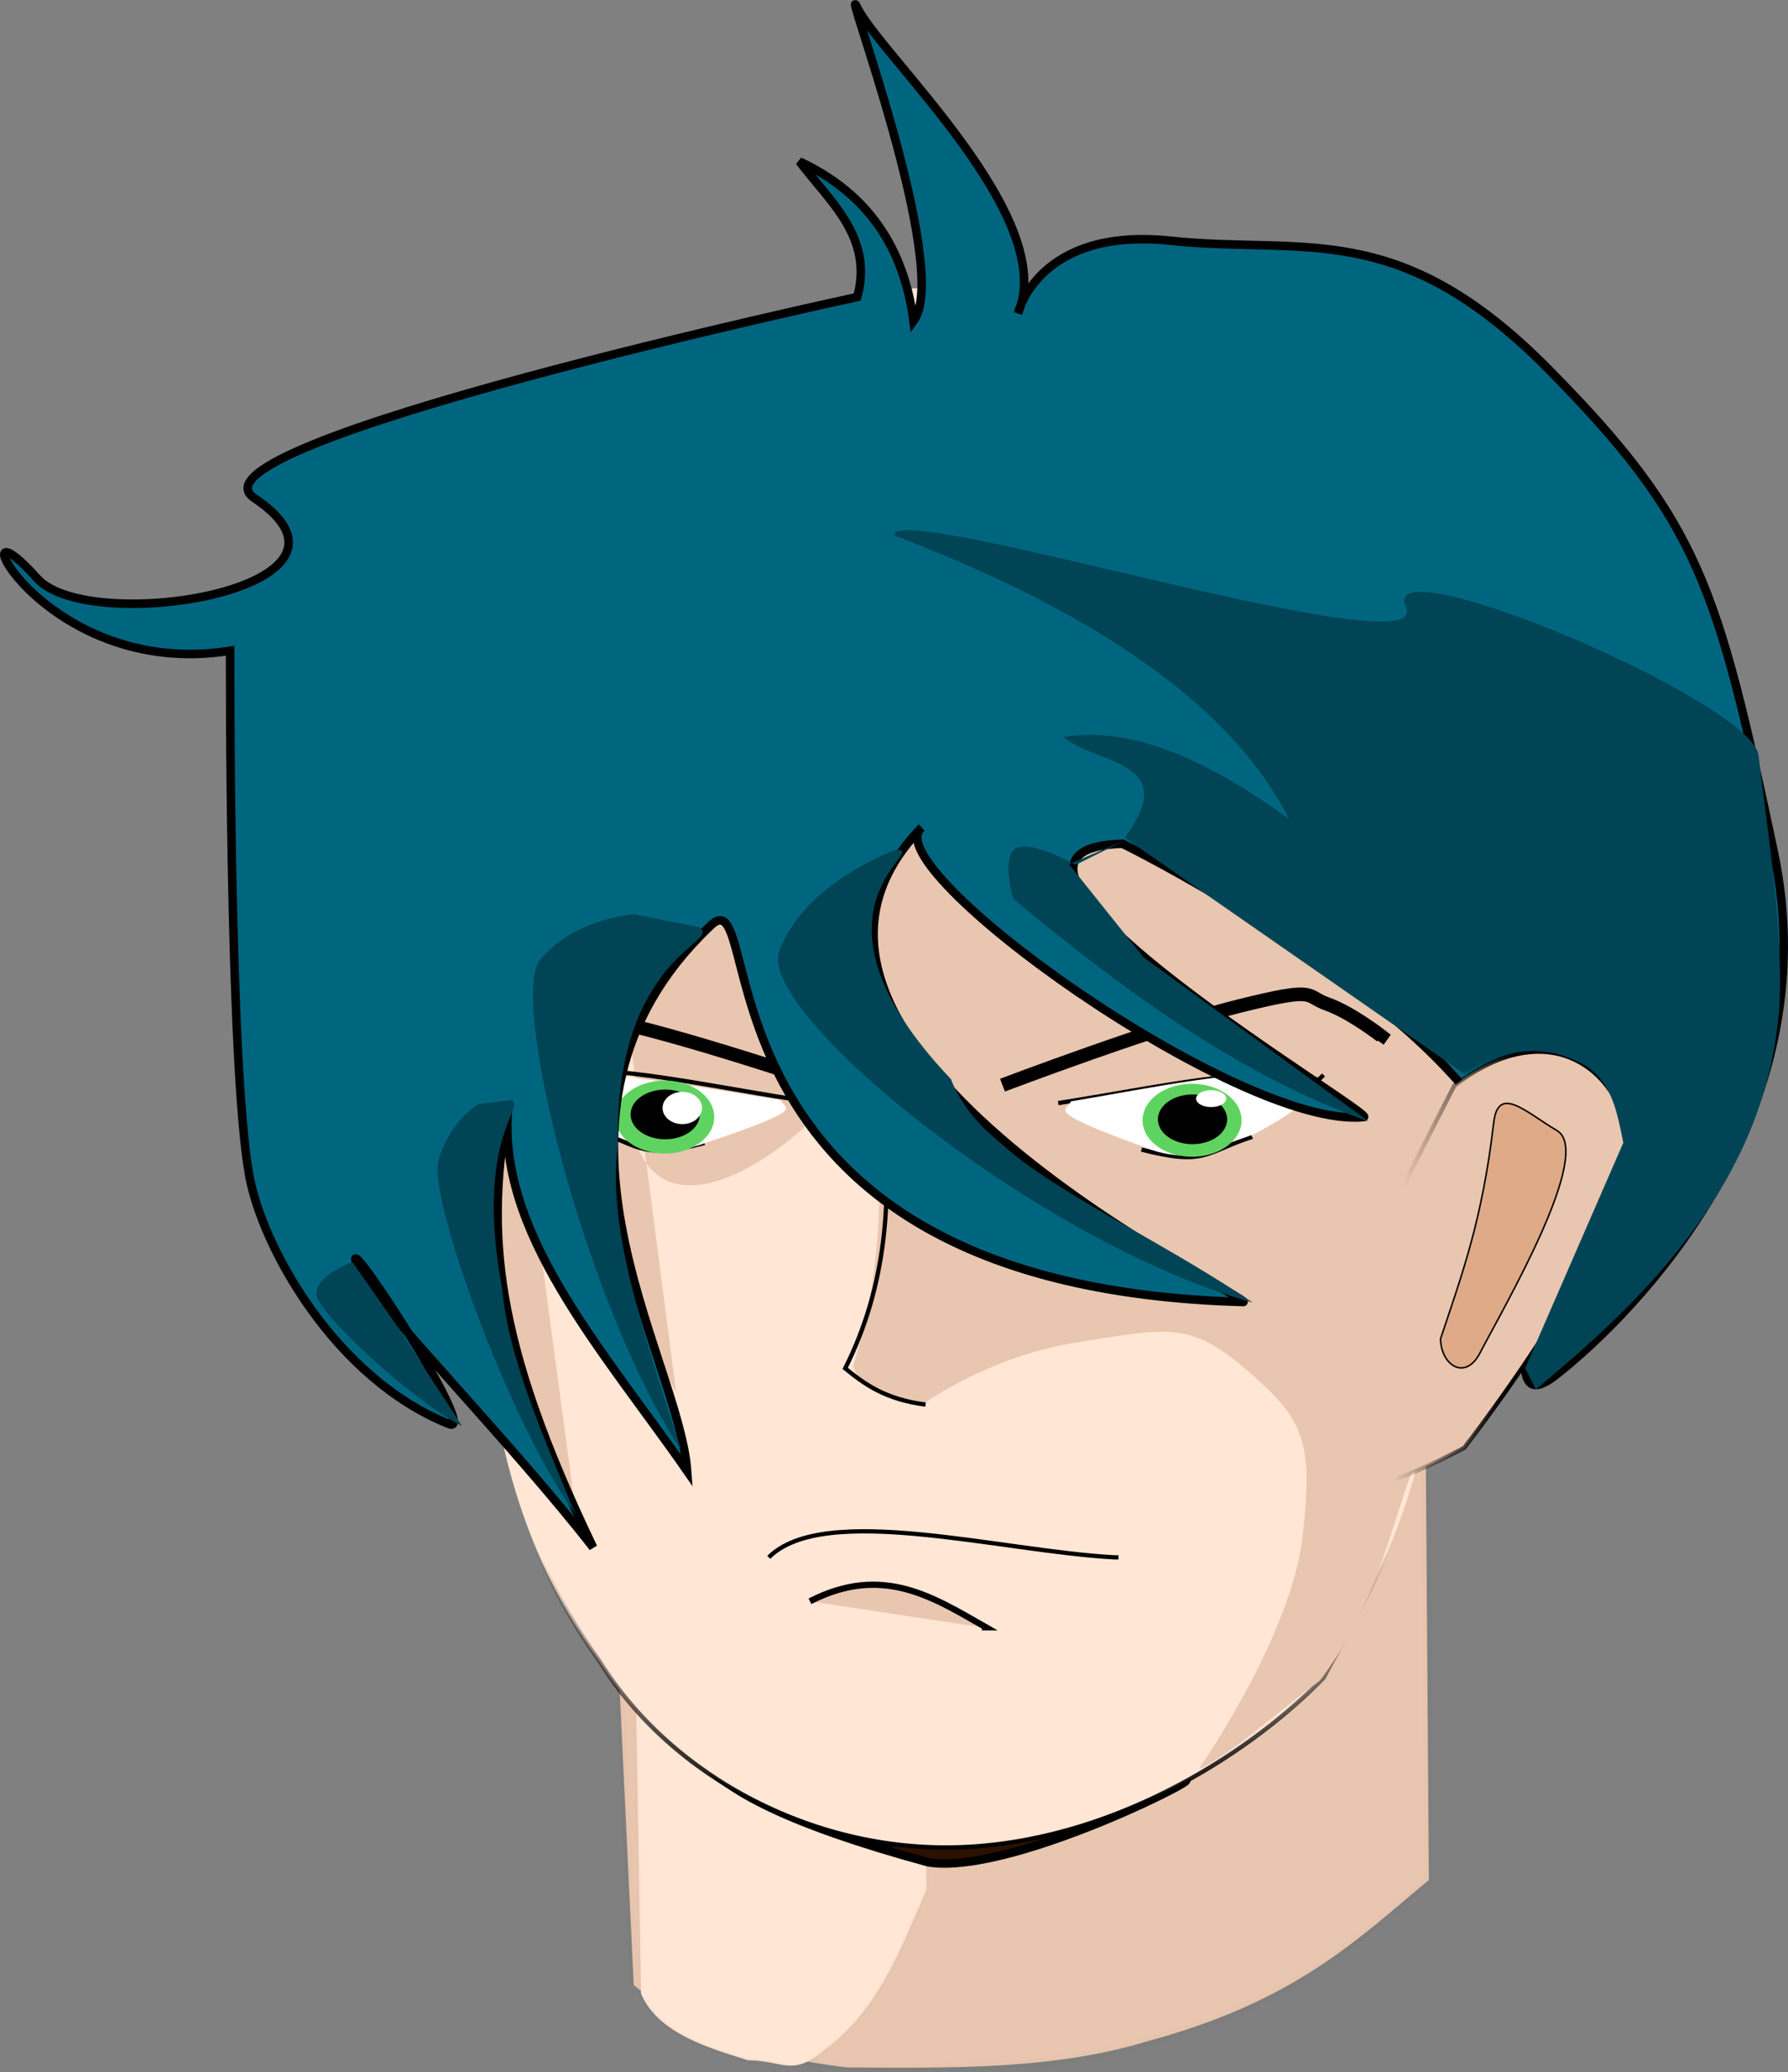 <?xml version="1.0" encoding="UTF-8" standalone="no"?>
<!-- Created with Inkscape (http://www.inkscape.org/) -->
<svg
   xmlns:dc="http://purl.org/dc/elements/1.1/"
   xmlns:cc="http://web.resource.org/cc/"
   xmlns:rdf="http://www.w3.org/1999/02/22-rdf-syntax-ns#"
   xmlns:svg="http://www.w3.org/2000/svg"
   xmlns="http://www.w3.org/2000/svg"
   xmlns:xlink="http://www.w3.org/1999/xlink"
   xmlns:sodipodi="http://sodipodi.sourceforge.net/DTD/sodipodi-0.dtd"
   xmlns:inkscape="http://www.inkscape.org/namespaces/inkscape"
   width="209.61"
   height="242.894"
   id="svg2"
   sodipodi:version="0.32"
   inkscape:version="0.46dev+devel"
   inkscape:export-filename="C:\Documents and Settings\Kerk\My Documents\My Pictures\man.png"
   inkscape:export-xdpi="90"
   inkscape:export-ydpi="90"
   sodipodi:docbase="C:\Documents and Settings\Kerk\My Documents\My Pictures"
   sodipodi:docname="doug26_blue_hair-man.svg"
   inkscape:output_extension="org.inkscape.output.svg.inkscape"
   version="1.0">
  <rect width="100%" height="100%" fill="#808080" stroke="none"/>
  <defs
     id="defs4">
    <linearGradient
       inkscape:collect="always"
       id="linearGradient38336">
      <stop
         style="stop-color:#000000;stop-opacity:1;"
         offset="0"
         id="stop38338" />
      <stop
         style="stop-color:#000000;stop-opacity:0;"
         offset="1"
         id="stop38340" />
    </linearGradient>
    <linearGradient
       id="linearGradient27490">
      <stop
         style="stop-color:#afc6e9;stop-opacity:1;"
         offset="0"
         id="stop27492" />
      <stop
         id="stop27498"
         offset="1"
         style="stop-color:#afc6e9;stop-opacity:0.498;" />
      <stop
         style="stop-color:#afc6e9;stop-opacity:0.247;"
         offset="1"
         id="stop27500" />
      <stop
         style="stop-color:#93a7ac;stop-opacity:0"
         offset="1"
         id="stop27494" />
    </linearGradient>
    <linearGradient
       inkscape:collect="always"
       id="linearGradient6055">
      <stop
         style="stop-color:#000000;stop-opacity:1;"
         offset="0"
         id="stop6057" />
      <stop
         style="stop-color:#000000;stop-opacity:0;"
         offset="1"
         id="stop6059" />
    </linearGradient>
    <linearGradient
       inkscape:collect="always"
       id="linearGradient5075">
      <stop
         style="stop-color:#000000;stop-opacity:1;"
         offset="0"
         id="stop5077" />
      <stop
         style="stop-color:#000000;stop-opacity:0;"
         offset="1"
         id="stop5079" />
    </linearGradient>
    <linearGradient
       inkscape:collect="always"
       xlink:href="#linearGradient5075"
       id="linearGradient5081"
       x1="225.519"
       y1="522.203"
       x2="225.519"
       y2="492.043"
       gradientUnits="userSpaceOnUse"
       gradientTransform="translate(118.152,-236.304)" />
    <linearGradient
       inkscape:collect="always"
       xlink:href="#linearGradient6055"
       id="linearGradient26515"
       gradientUnits="userSpaceOnUse"
       gradientTransform="translate(114.87,-232.201)"
       x1="293.795"
       y1="449.63"
       x2="281.133"
       y2="449.159" />
    <linearGradient
       inkscape:collect="always"
       xlink:href="#linearGradient38336"
       id="linearGradient38342"
       x1="354.212"
       y1="298.131"
       x2="354.212"
       y2="308.958"
       gradientUnits="userSpaceOnUse" />
  </defs>
  <sodipodi:namedview
     id="base"
     pagecolor="#ffffff"
     bordercolor="#666666"
     borderopacity="1.0"
     gridtolerance="10000"
     guidetolerance="10"
     objecttolerance="10"
     inkscape:pageopacity="0.0"
     inkscape:pageshadow="2"
     inkscape:zoom="0.7"
     inkscape:cx="221.89567"
     inkscape:cy="96.38771"
     inkscape:document-units="px"
     inkscape:current-layer="layer6"
     showguides="true"
     inkscape:guide-bbox="true"
     inkscape:window-width="1024"
     inkscape:window-height="712"
     inkscape:window-x="198"
     inkscape:window-y="261" />
  <g
     inkscape:groupmode="layer"
     id="layer6"
     inkscape:label="body"
     transform="translate(-231.608,-73.647)">
    <path
       style="fill:#e9c6af;fill-opacity:1;fill-rule:evenodd;stroke:#000000;stroke-width:1px;stroke-linecap:butt;stroke-linejoin:miter;stroke-opacity:0.013"
       d="M 303.703,260.171 L 305.901,306.339 C 311.546,311.189 319.463,314.676 330.964,316.012 C 343.054,316.081 355.189,316.285 366.139,312.934 C 383.539,308.234 390.744,300.985 399.117,294.027 L 398.677,233.789 L 303.703,260.171 z"
       id="path24556"
       sodipodi:nodetypes="ccccccc" />
    <path
       sodipodi:nodetypes="ccccccc"
       id="path25529"
       d="M 305.962,261.697 L 306.752,307.352 C 308.779,312.148 315.139,313.837 319.269,315.158 C 323.61,315.226 324.45,317.187 328.382,313.874 C 334.629,309.225 337.217,302.057 340.223,295.177 L 340.065,235.609 L 305.962,261.697 z"
       style="fill:#ffe6d5;fill-opacity:1;fill-rule:evenodd;stroke:#000000;stroke-width:0.596px;stroke-linecap:butt;stroke-linejoin:miter;stroke-opacity:0.013" />
    <path
       style="fill:#2b1100;fill-rule:evenodd;stroke:#000000;stroke-width:1px;stroke-linecap:butt;stroke-linejoin:miter;stroke-opacity:1"
       d="M 313.675,279.799 L 335.801,289.744 L 369.19,282.868 C 377.129,279.593 350.813,293.627 340.433,291.961 C 323.99,287.473 316.739,283.544 313.675,279.799 z"
       id="path25533"
       sodipodi:nodetypes="ccccc" />
  </g>
  <g
     inkscape:label="Layer 1"
     inkscape:groupmode="layer"
     id="layer1"
     sodipodi:insensitive="true"
     transform="translate(-231.608,-73.647)">
    <path
       sodipodi:type="arc"
       style="fill:#ffe6d5;fill-rule:evenodd;stroke:#000000;stroke-width:1px;stroke-linecap:butt;stroke-linejoin:miter;stroke-opacity:0"
       id="path2160"
       sodipodi:cx="225.25885"
       sodipodi:cy="416.17087"
       sodipodi:rx="69.745415"
       sodipodi:ry="72.572937"
       d="M 295.004,416.171 A 69.745,72.573 0 1 1 155.513,416.171 A 69.745,72.573 0 1 1 295.004,416.171 z"
       transform="translate(118.152,-236.304)" />
    <path
       style="fill:#ffe6d5;fill-opacity:1;fill-rule:evenodd;stroke:url(#linearGradient5081);stroke-width:0.5;stroke-linecap:butt;stroke-linejoin:miter;stroke-miterlimit:4;stroke-dasharray:none;stroke-opacity:1"
       d="M 399.019,221.337 C 365.202,259.638 318.796,254.654 287.803,222.28 C 289.037,237.674 290.841,253.068 301.94,268.463 C 310.236,281.845 327.337,291.21 345.296,290.14 C 363.376,289.063 378.92,278.44 386.766,270.348 C 393.9,257.061 401.635,244.375 399.019,221.337 z"
       id="path2162"
       sodipodi:nodetypes="cccscc" />
    <path
       style="fill:#e9c6af;fill-rule:evenodd;stroke:#000000;stroke-width:1px;stroke-linecap:butt;stroke-linejoin:miter;stroke-opacity:0"
       d="M 332.33,173.075 C 332.236,193.299 338.236,212.913 331.616,233.789 C 332.259,235.973 334.847,237.508 339.819,238.248 C 339.819,238.248 347.466,232.639 357.872,231.007 C 368.278,229.376 371.047,228.443 377.654,234.158 C 384.261,239.872 385.674,242.152 384.3,253.864 C 382.926,265.577 372.157,281.007 372.157,281.007 C 375.079,279.958 381.481,274.269 386.323,270.661 C 392.6,262.443 394.236,254.225 397.157,246.007 L 404.3,241.007 L 415.014,226.722 L 423.586,206.007 L 414.3,196.007 L 405.014,199.579 L 402.157,176.007 C 379.135,170.719 356.062,166.308 332.33,173.075 z"
       id="path20667"
       sodipodi:nodetypes="cccssscccccccccc" />
    <path
       style="fill:#e9c6af;fill-opacity:1;fill-rule:evenodd;stroke:#000000;stroke-width:1px;stroke-linecap:butt;stroke-linejoin:miter;stroke-opacity:0"
       d="M 336.307,169.172 L 265.934,172.962 L 298.955,249.83 L 293.001,205.441 L 310.864,236.838 L 305.451,195.156 C 302.178,227.301 328.21,207.404 334.141,195.697 L 327.104,172.42 L 336.307,169.172 z"
       id="path22609"
       sodipodi:nodetypes="ccccccccc" />
  </g>
  <g
     inkscape:groupmode="layer"
     id="layer7"
     inkscape:label="guitar"
     transform="translate(-231.608,-73.647)" />
  <g
     inkscape:groupmode="layer"
     id="layer8"
     inkscape:label="trace"
     transform="translate(-231.608,-73.647)" />
  <g
     inkscape:groupmode="layer"
     id="layer3"
     inkscape:label="features"
     sodipodi:insensitive="true"
     transform="translate(-231.608,-73.647)">
    <path
       style="fill:none;fill-rule:evenodd;stroke:#000000;stroke-width:0.5;stroke-linecap:butt;stroke-linejoin:miter;stroke-miterlimit:4;stroke-dasharray:none;stroke-opacity:1"
       d="M 321.733,256.21 C 328.234,249.719 348.871,255.496 362.261,256.21 L 362.732,256.21"
       id="path6064"
       sodipodi:nodetypes="ccc" />
    <path
       style="fill:#e9c6af;fill-opacity:1;fill-rule:evenodd;stroke:#000000;stroke-width:0.732;stroke-linecap:butt;stroke-linejoin:miter;stroke-miterlimit:4;stroke-dasharray:none;stroke-opacity:1"
       d="M 326.562,261.365 C 335.102,256.97 341.069,260.93 347.185,264.409 L 346.716,264.409"
       id="path6066"
       sodipodi:nodetypes="ccc" />
    <path
       style="fill:none;fill-rule:evenodd;stroke:#000000;stroke-width:0.5;stroke-linecap:butt;stroke-linejoin:miter;stroke-miterlimit:4;stroke-dasharray:none;stroke-opacity:1"
       d="M 334.928,202.959 C 336.32,213.887 335.564,224.386 330.687,234.061 C 332.969,235.905 335.366,237.691 340.112,238.303"
       id="path6068"
       sodipodi:nodetypes="ccc" />
  </g>
  <g
     inkscape:groupmode="layer"
     id="layer2"
     inkscape:label="hair"
     sodipodi:insensitive="true"
     transform="translate(-231.608,-73.647)">
    <path
       style="fill:none;fill-rule:evenodd;stroke:#000000;stroke-width:1.6;stroke-linecap:butt;stroke-linejoin:miter;stroke-miterlimit:4;stroke-dasharray:none;stroke-opacity:1"
       d="M 331.709,201.851 C 331.709,201.851 313.403,195.543 303.813,193.461 C 294.223,191.379 296.103,192.455 293.35,193.522 C 290.597,194.589 287.133,197.464 287.133,197.464 L 287.539,197.992"
       id="path6074"
       sodipodi:nodetypes="csscc" />
    <path
       sodipodi:nodetypes="csscc"
       id="path7045"
       d="M 349.133,200.856 C 349.133,200.856 367.237,193.991 376.759,191.616 C 386.281,189.241 384.435,190.375 387.219,191.357 C 390.004,192.339 393.554,195.106 393.554,195.106 L 393.164,195.647"
       style="fill:none;fill-rule:evenodd;stroke:#000000;stroke-width:1.6;stroke-linecap:butt;stroke-linejoin:miter;stroke-miterlimit:4;stroke-dasharray:none;stroke-opacity:1" />
  </g>
  <g
     inkscape:groupmode="layer"
     id="layer4"
     inkscape:label="hair2"
     sodipodi:insensitive="true"
     transform="translate(-231.608,-73.647)">
    <path
       style="fill:none;fill-rule:evenodd;stroke:#000000;stroke-width:0.5;stroke-linecap:butt;stroke-linejoin:miter;stroke-miterlimit:4;stroke-dasharray:none;stroke-opacity:1"
       d="M 324.561,202.487 C 313.473,200.769 300.785,197.851 294.4,199.66 L 294.4,200.131 L 293.458,199.189"
       id="path7049"
       sodipodi:nodetypes="cccc" />
    <path
       style="fill:none;fill-rule:evenodd;stroke:#000000;stroke-width:0.5;stroke-linecap:butt;stroke-linejoin:miter;stroke-miterlimit:4;stroke-dasharray:none;stroke-opacity:1"
       d="M 314.193,207.642 C 306.766,209.56 306.789,208.012 301.469,206.228 L 301.94,205.286"
       id="path7051"
       sodipodi:nodetypes="ccc" />
    <path
       sodipodi:nodetypes="cccc"
       id="path14805"
       d="M 355.663,202.959 C 366.751,201.24 379.439,198.322 385.823,200.131 L 385.823,200.602 L 386.766,199.66"
       style="fill:none;fill-rule:evenodd;stroke:#000000;stroke-width:0.5;stroke-linecap:butt;stroke-linejoin:miter;stroke-miterlimit:4;stroke-dasharray:none;stroke-opacity:1" />
    <path
       sodipodi:nodetypes="ccc"
       id="path14807"
       d="M 365.426,208.408 C 372.853,210.326 372.83,208.777 378.15,206.994 L 377.678,206.052"
       style="fill:none;fill-rule:evenodd;stroke:#000000;stroke-width:0.5;stroke-linecap:butt;stroke-linejoin:miter;stroke-miterlimit:4;stroke-dasharray:none;stroke-opacity:1" />
    <path
       style="fill:#ffffff;fill-rule:evenodd;stroke:#000000;stroke-width:0.88px;stroke-linecap:butt;stroke-linejoin:miter;stroke-opacity:0"
       d="M 296.215,199.957 C 294.142,200.837 293.542,202.169 301.596,206.162 L 308.899,208.526 C 310.847,208.514 312.67,208.273 314.281,207.64 C 326.488,203.548 323.584,203.703 323.116,202.609 C 314.244,201.252 301.306,198.679 296.215,199.957 z"
       id="path14809"
       sodipodi:nodetypes="cccccc" />
    <path
       sodipodi:nodetypes="cccccc"
       id="path17718"
       d="M 384.019,199.891 C 386.089,200.843 386.689,202.284 378.644,206.605 L 371.35,209.163 C 369.405,209.149 367.584,208.889 365.975,208.203 C 353.783,203.776 356.683,203.944 357.15,202.76 C 366.011,201.292 378.934,198.509 384.019,199.891 z"
       style="fill:#ffffff;fill-rule:evenodd;stroke:#000000;stroke-width:0.915px;stroke-linecap:butt;stroke-linejoin:miter;stroke-opacity:0" />
    <path
       sodipodi:type="arc"
       style="fill:#5fd35f;fill-opacity:1;fill-rule:evenodd;stroke:#000000;stroke-width:1px;stroke-linecap:butt;stroke-linejoin:miter;stroke-opacity:0"
       id="path17722"
       sodipodi:cx="183.73259"
       sodipodi:cy="468.72412"
       sodipodi:rx="11.866063"
       sodipodi:ry="8.5167713"
       d="M 195.599,468.724 A 11.866,8.517 0 1 1 195.581,468.253"
       sodipodi:start="0"
       sodipodi:end="6.2278581"
       sodipodi:open="true"
       transform="matrix(0.489,0,0,0.502,219.693,-30.703)" />
    <path
       transform="matrix(0.489,0,0,0.502,281.511,-30.321)"
       sodipodi:open="true"
       sodipodi:end="6.2278581"
       sodipodi:start="0"
       d="M 195.599,468.724 A 11.866,8.517 0 1 1 195.581,468.253"
       sodipodi:ry="8.5167713"
       sodipodi:rx="11.866063"
       sodipodi:cy="468.72412"
       sodipodi:cx="183.73259"
       id="path18693"
       style="fill:#5fd35f;fill-rule:evenodd;stroke:#000000;stroke-width:1px;stroke-linecap:butt;stroke-linejoin:miter;stroke-opacity:0"
       sodipodi:type="arc" />
    <path
       sodipodi:type="arc"
       style="fill:#000000;fill-rule:evenodd;stroke:#000000;stroke-width:1px;stroke-linecap:butt;stroke-linejoin:miter;stroke-opacity:0"
       id="path18695"
       sodipodi:cx="183.73259"
       sodipodi:cy="468.72412"
       sodipodi:rx="11.866063"
       sodipodi:ry="8.5167713"
       d="M 195.599,468.724 A 11.866,8.517 0 1 1 195.581,468.253"
       sodipodi:start="0"
       sodipodi:end="6.2278581"
       sodipodi:open="true"
       transform="matrix(0.342,0,0,0.342,308.574,44.56)" />
    <path
       transform="matrix(0.342,0,0,0.342,246.755,43.986)"
       sodipodi:open="true"
       sodipodi:end="6.2278581"
       sodipodi:start="0"
       d="M 195.599,468.724 A 11.866,8.517 0 1 1 195.581,468.253"
       sodipodi:ry="8.5167713"
       sodipodi:rx="11.866063"
       sodipodi:cy="468.72412"
       sodipodi:cx="183.73259"
       id="path18697"
       style="fill:#000000;fill-rule:evenodd;stroke:#000000;stroke-width:1px;stroke-linecap:butt;stroke-linejoin:miter;stroke-opacity:0"
       sodipodi:type="arc" />
    <path
       style="fill:#006680;fill-rule:evenodd;stroke:#000000;stroke-width:1px;stroke-linecap:butt;stroke-linejoin:miter;stroke-opacity:1"
       d="M 414.101,234.763 C 423.055,227.694 446.146,204.603 439.549,173.5 C 432.951,142.397 430.83,134.857 413.158,116.95 C 395.486,99.042 384.412,103.519 368.861,101.869 C 353.309,100.22 350.953,110.352 350.953,110.352 C 355.744,99.173 334.977,80.303 332.103,74.537 C 329.882,70.081 343.258,105.156 338.7,111.295 C 337.601,102.813 333.452,96.364 325.32,92.571 C 328.937,97.327 334.029,101.493 332.103,108.467 C 332.103,108.467 251.987,125.711 261.415,132.03 C 277.17,142.589 242.079,148.276 235.967,141.455 C 225.949,130.274 236.112,153.517 258.587,149.937 C 258.587,149.937 258.443,198.349 260.832,211.462 C 262.365,219.871 270.9,235.26 284.274,240.597 C 288.125,242.133 269.318,213.689 274.018,223.064 C 275.787,226.593 291.766,243.01 301.141,255.056 C 289.484,230.724 288.455,218.234 291.235,203.048 C 289.53,217.906 302.41,232.052 312.164,246.092 C 311.191,232.58 291.775,204.277 314.749,182.313 C 321.983,174.785 310.039,224.415 377.343,226.28 C 379.524,226.341 314.98,196.043 339.643,170.672 C 334.032,175.284 376.714,206.038 391.481,204.603 C 393.275,204.428 340.22,173.256 363.206,172.557 C 363.206,172.557 391.01,186.224 403.733,201.775 C 416.457,217.326 405.147,241.832 414.101,234.763 z"
       id="path4104"
       sodipodi:nodetypes="cssscscccsscsssccccscscss" />
    <path
       style="fill:#e9c6af;fill-opacity:1;fill-rule:evenodd;stroke:url(#linearGradient26515);stroke-width:0.5;stroke-linecap:butt;stroke-linejoin:miter;stroke-miterlimit:4;stroke-dasharray:none;stroke-opacity:1"
       d="M 402.093,200.91 L 383.308,237.732 C 386.306,242.672 381.341,254.961 403.261,243.373 C 403.261,243.373 425.106,215.468 422.303,205.643 C 419.99,197.537 411.887,193.316 402.093,200.91 z"
       id="path5083"
       sodipodi:nodetypes="cccsc" />
    <path
       sodipodi:type="arc"
       style="fill:#ffffff;fill-rule:evenodd;stroke:#000000;stroke-width:1px;stroke-linecap:butt;stroke-linejoin:miter;stroke-opacity:0"
       id="path18704"
       sodipodi:cx="183.73259"
       sodipodi:cy="468.72412"
       sodipodi:rx="11.866063"
       sodipodi:ry="8.5167713"
       d="M 195.599,468.724 A 11.866,8.517 0 1 1 195.581,468.253"
       sodipodi:start="0"
       sodipodi:end="6.2278581"
       sodipodi:open="true"
       transform="matrix(0.195,0,0,0.222,275.769,99.478)" />
    <path
       transform="matrix(0.149,0,0,0.116,346.22,148.064)"
       sodipodi:open="true"
       sodipodi:end="6.2278581"
       sodipodi:start="0"
       d="M 195.599,468.724 A 11.866,8.517 0 1 1 195.581,468.253"
       sodipodi:ry="8.5167713"
       sodipodi:rx="11.866063"
       sodipodi:cy="468.72412"
       sodipodi:cx="183.73259"
       id="path18706"
       style="fill:#ffffff;fill-rule:evenodd;stroke:#000000;stroke-width:1px;stroke-linecap:butt;stroke-linejoin:miter;stroke-opacity:0"
       sodipodi:type="arc" />
  </g>
  <g
     inkscape:groupmode="layer"
     id="layer5"
     inkscape:label="highlight"
     sodipodi:insensitive="true"
     transform="translate(-231.608,-73.647)">
    <path
       style="fill:#004455;fill-opacity:1;fill-rule:evenodd;stroke:#000000;stroke-width:1px;stroke-linecap:butt;stroke-linejoin:miter;stroke-opacity:0"
       d="M 410.408,234.033 L 411.652,236.521 C 422.685,227.376 437.516,213.933 439.945,194.237 C 441.259,185.1 438.409,168.481 437.768,162.213 C 437.128,155.944 393.051,137.24 396.417,144.802 C 399.784,152.363 336.411,132.123 336.411,136.407 C 354.45,143.294 374.617,153.696 382.737,169.675 C 373.176,162.701 364.216,158.734 356.31,160.036 C 359.895,163.288 370.273,162.658 363.461,171.851 L 403.257,199.522 C 406.722,197.505 411.265,195.367 416.937,198.279 C 420.666,200.192 421.229,204.363 421.912,207.606 L 410.408,234.033 z"
       id="path18713"
       sodipodi:nodetypes="ccczzcccccscc" />
    <path
       style="fill:#004455;fill-opacity:1;fill-rule:evenodd;stroke:#000000;stroke-width:1px;stroke-linecap:butt;stroke-linejoin:miter;stroke-opacity:0"
       d="M 363.461,172.162 L 356.931,174.96 L 365.637,185.842 L 392.064,205.119 C 377.198,199.84 363.623,190.04 350.402,179.002 C 350.402,179.002 348.925,174.105 350.713,173.095 C 352.501,172.084 357.553,174.96 357.553,174.96 L 357.864,174.96"
       id="path19684"
       sodipodi:nodetypes="cccccscc" />
    <path
       id="path20655"
       d="M 336.516,173.313 C 341.368,172.814 323.779,179.82 343.09,200.153 C 346.843,210.127 363.714,216.37 378.468,226.344 C 353.497,219.434 320.353,192.41 322.958,185.183 C 325.904,177.014 336.751,173.215 336.751,173.215"
       style="fill:#004455;fill-opacity:1;fill-rule:evenodd;stroke:#000000;stroke-width:1.454px;stroke-linecap:butt;stroke-linejoin:miter;stroke-opacity:0"
       sodipodi:nodetypes="cccsc" />
    <path
       sodipodi:nodetypes="cccsc"
       style="fill:#004455;fill-opacity:1;fill-rule:evenodd;stroke:#000000;stroke-width:1.094px;stroke-linecap:butt;stroke-linejoin:miter;stroke-opacity:0"
       d="M 313.588,182.343 C 316.365,184.217 303.672,185.465 304.032,207.927 C 302.805,217.351 306.753,229.076 311.453,243.619 C 300.249,226.679 291.194,190.452 294.953,186.102 C 299.202,181.185 305.974,180.823 305.974,180.823"
       id="path20661" />
    <path
       id="path20663"
       d="M 291.623,202.6 C 293.244,203.454 287.195,207.254 290.488,224.801 C 291.194,232.469 294.756,240.793 299.078,251.163 C 291.236,240.357 281.771,213.939 283.01,209.69 C 284.41,204.888 287.679,203.099 287.679,203.099"
       style="fill:#004455;fill-opacity:1;fill-rule:evenodd;stroke:#000000;stroke-width:0.705px;stroke-linecap:butt;stroke-linejoin:miter;stroke-opacity:0"
       sodipodi:nodetypes="cccsc" />
    <path
       sodipodi:nodetypes="ccsc"
       style="fill:#004455;fill-opacity:1;fill-rule:evenodd;stroke:#000000;stroke-width:0.364px;stroke-linecap:butt;stroke-linejoin:miter;stroke-opacity:0"
       d="M 278.786,229.986 C 280.704,233.186 283.224,236.758 285.754,240.821 C 279.328,237.399 268.895,227.492 268.718,225.459 C 268.519,223.162 272.916,221.599 272.916,221.599"
       id="path20665" />
    <path
       sodipodi:nodetypes="ccsss"
       id="path23582"
       d="M 406.717,205.252 C 405.372,216.764 402.975,223.107 400.479,230.612 C 400.571,233.791 403.424,235.492 405.093,232.283 C 407.958,226.775 418.498,208.753 414.13,206.179 C 410.481,204.028 407.243,200.746 406.717,205.252 z"
       style="fill:#deaa87;fill-opacity:1;fill-rule:evenodd;stroke:#000000;stroke-width:0.18;stroke-linecap:butt;stroke-linejoin:miter;stroke-miterlimit:4;stroke-dasharray:none;stroke-opacity:1" />
  </g>
</svg>
